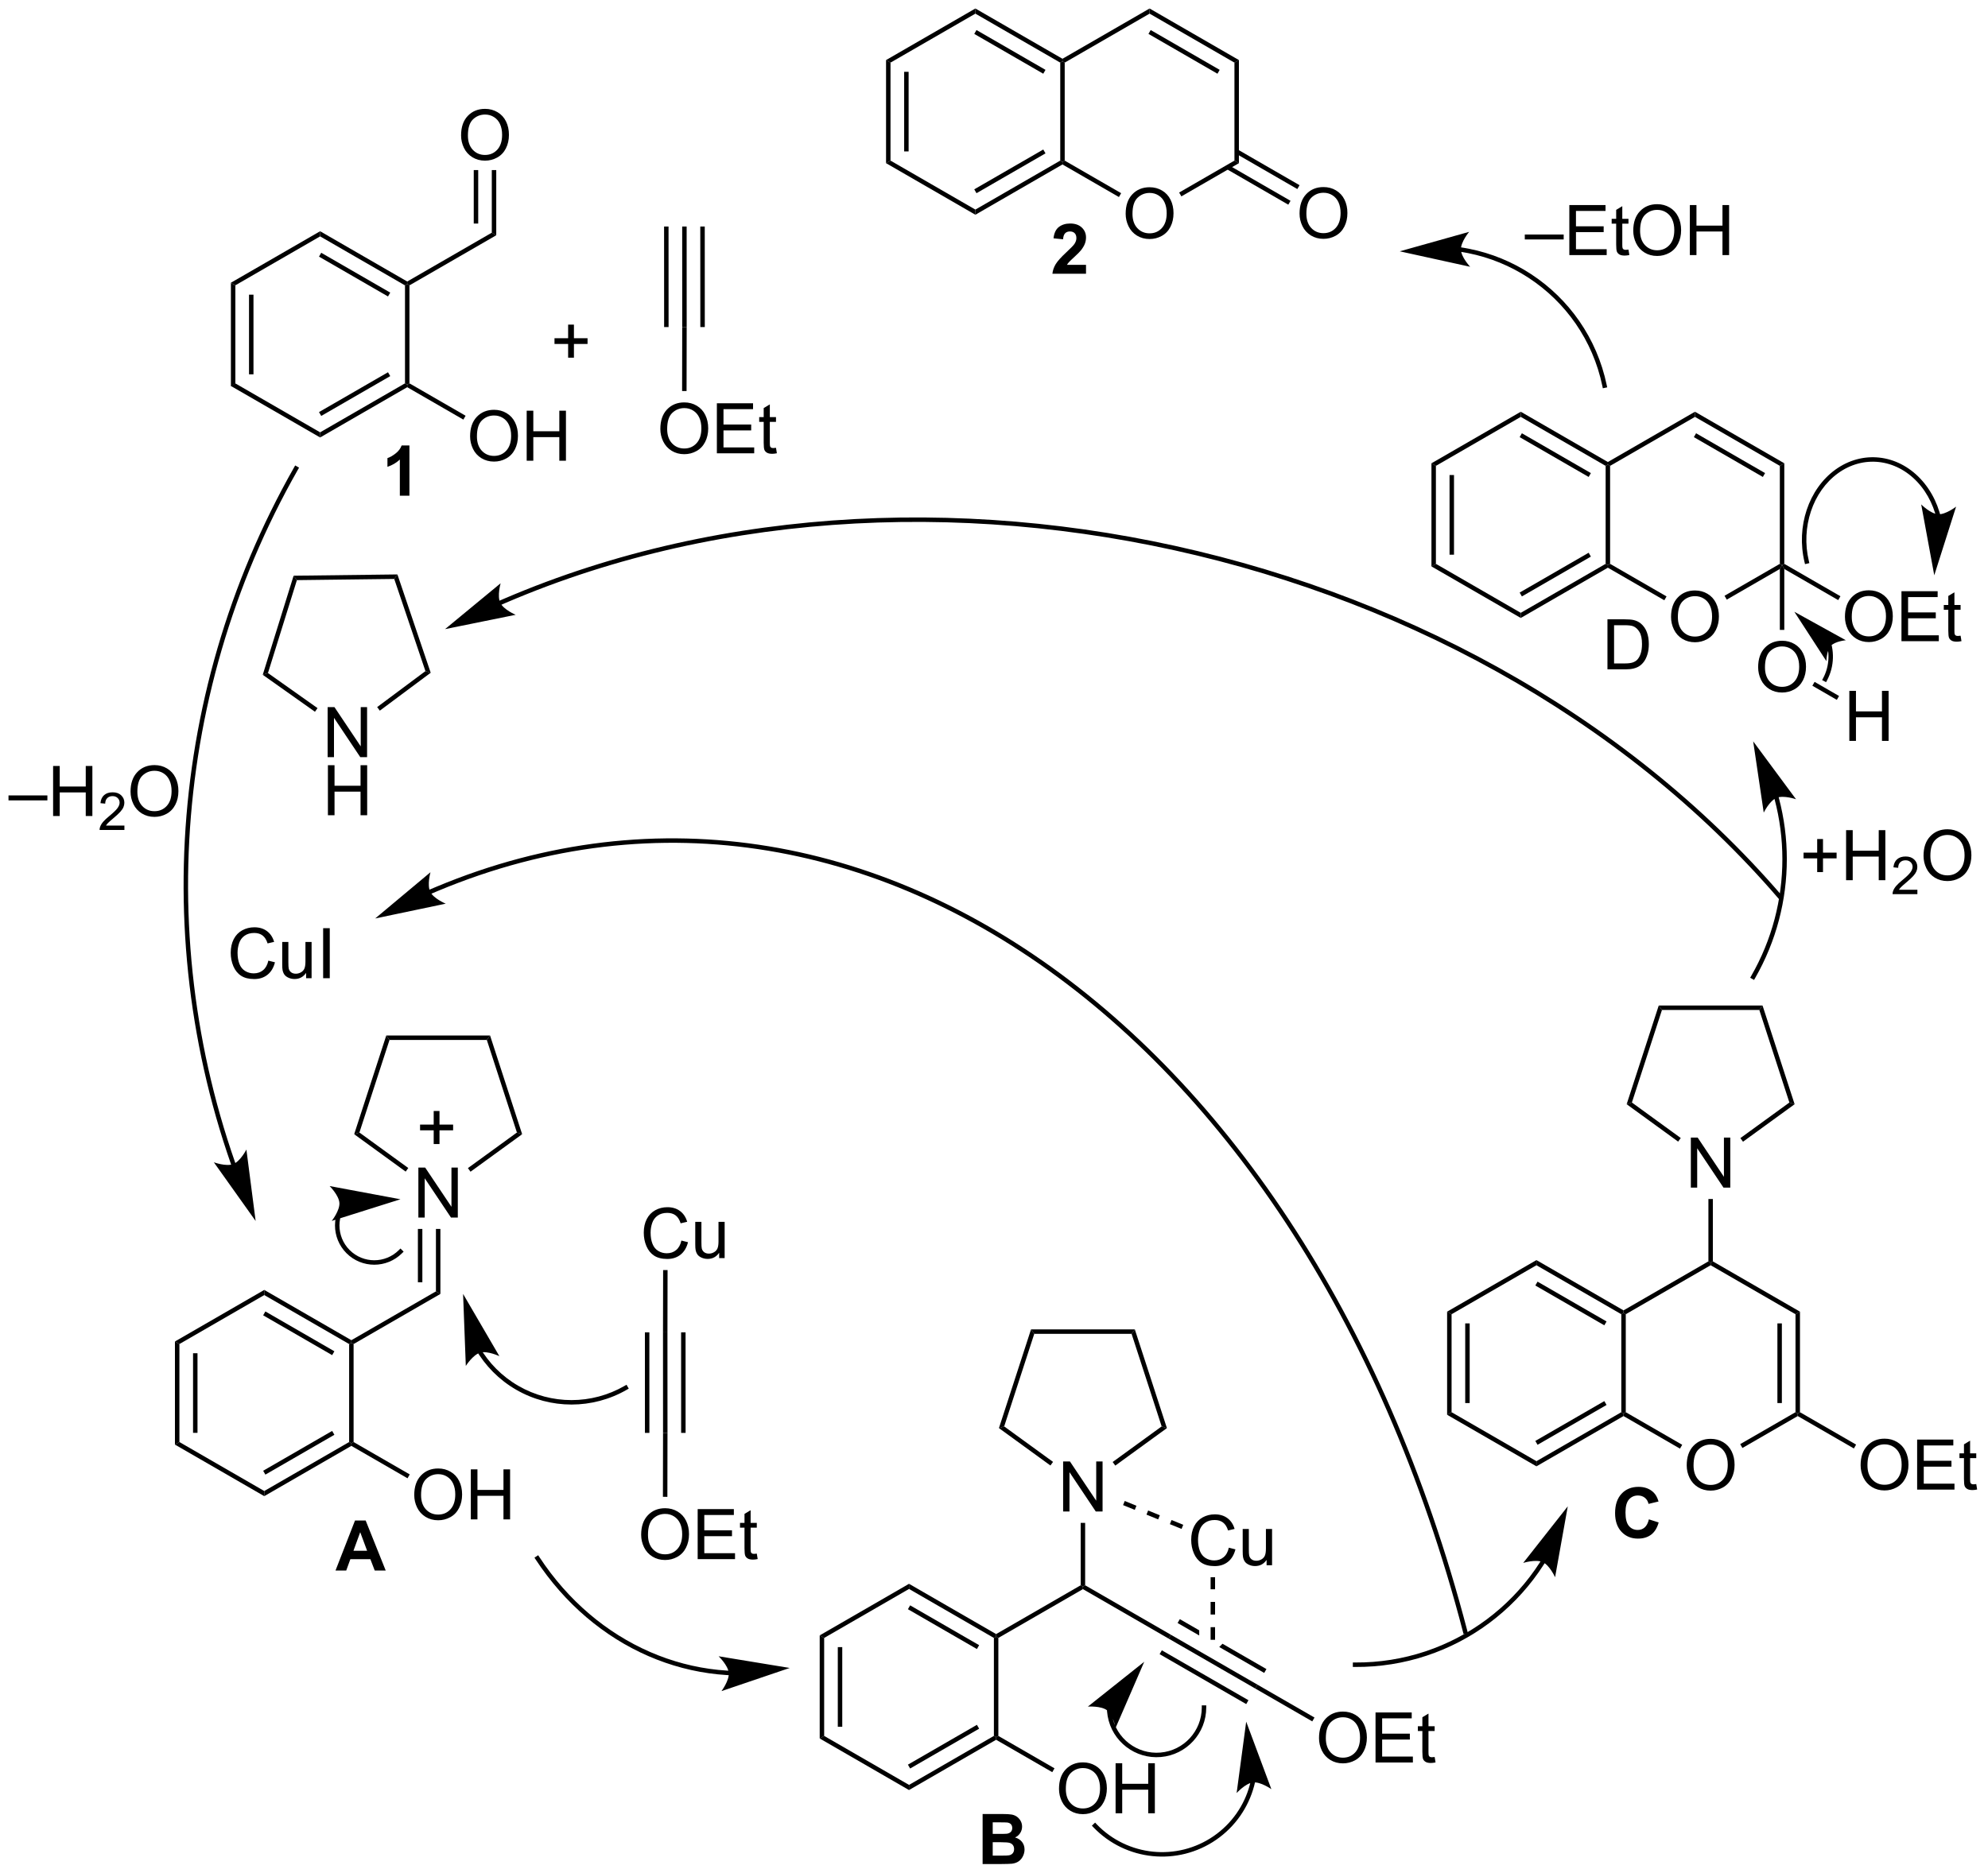 <?xml version="1.0" encoding="UTF-8"?>
<!DOCTYPE svg PUBLIC '-//W3C//DTD SVG 1.0//EN'
          'http://www.w3.org/TR/2001/REC-SVG-20010904/DTD/svg10.dtd'>
<svg stroke-dasharray="none" shape-rendering="auto" xmlns="http://www.w3.org/2000/svg" font-family="'Dialog'" text-rendering="auto" width="624" fill-opacity="1" color-interpolation="auto" color-rendering="auto" preserveAspectRatio="xMidYMid meet" font-size="12px" viewBox="0 0 624 588" fill="black" xmlns:xlink="http://www.w3.org/1999/xlink" stroke="black" image-rendering="auto" stroke-miterlimit="10" stroke-linecap="square" stroke-linejoin="miter" font-style="normal" stroke-width="1" height="588" stroke-dashoffset="0" font-weight="normal" stroke-opacity="1"
><!--Generated by the Batik Graphics2D SVG Generator--><defs id="genericDefs"
  /><g
  ><defs id="defs1"
    ><clipPath clipPathUnits="userSpaceOnUse" id="clipPath1"
      ><path d="M0.471 0.487 L234.188 0.487 L234.188 220.949 L0.471 220.949 L0.471 0.487 Z"
      /></clipPath
      ><clipPath clipPathUnits="userSpaceOnUse" id="clipPath2"
      ><path d="M-1.175 -0.972 L-1.175 213.36 L226.043 213.36 L226.043 -0.972 Z"
      /></clipPath
    ></defs
    ><g transform="scale(2.667,2.667) translate(-0.471,-0.487) matrix(1.029,0,0,1.029,1.68,1.487)"
    ><path d="M25.235 31.396 L25.745 31.691 L25.745 42.905 L25.235 43.2 ZM27.306 32.74 L27.306 41.856 L27.817 41.856 L27.817 32.74 Z" stroke="none" clip-path="url(#clipPath2)"
    /></g
    ><g transform="matrix(2.743,0,0,2.743,3.224,2.667)"
    ><path d="M25.235 43.2 L25.745 42.905 L35.457 48.512 L35.457 49.101 Z" stroke="none" clip-path="url(#clipPath2)"
    /></g
    ><g transform="matrix(2.743,0,0,2.743,3.224,2.667)"
    ><path d="M35.457 49.101 L35.457 48.512 L45.169 42.905 L45.424 43.053 L45.424 43.347 ZM35.584 46.636 L43.48 42.077 L43.224 41.636 L35.329 46.194 Z" stroke="none" clip-path="url(#clipPath2)"
    /></g
    ><g transform="matrix(2.743,0,0,2.743,3.224,2.667)"
    ><path d="M45.679 42.905 L45.424 43.053 L45.169 42.905 L45.169 31.691 L45.424 31.544 L45.679 31.691 Z" stroke="none" clip-path="url(#clipPath2)"
    /></g
    ><g transform="matrix(2.743,0,0,2.743,3.224,2.667)"
    ><path d="M45.424 31.249 L45.424 31.544 L45.169 31.691 L35.457 26.084 L35.457 25.495 ZM43.48 32.519 L35.584 27.961 L35.329 28.402 L43.224 32.961 Z" stroke="none" clip-path="url(#clipPath2)"
    /></g
    ><g transform="matrix(2.743,0,0,2.743,3.224,2.667)"
    ><path d="M35.457 25.495 L35.457 26.084 L25.745 31.691 L25.235 31.396 Z" stroke="none" clip-path="url(#clipPath2)"
    /></g
    ><g transform="matrix(2.743,0,0,2.743,3.224,2.667)"
    ><path d="M45.679 31.691 L45.424 31.544 L45.424 31.249 L55.101 25.662 L55.611 25.957 Z" stroke="none" clip-path="url(#clipPath2)"
    /></g
    ><g transform="matrix(2.743,0,0,2.743,3.224,2.667)"
    ><path d="M52.619 48.973 Q52.619 47.546 53.384 46.741 Q54.15 45.934 55.361 45.934 Q56.153 45.934 56.788 46.314 Q57.426 46.691 57.759 47.369 Q58.095 48.046 58.095 48.905 Q58.095 49.777 57.744 50.465 Q57.392 51.152 56.746 51.507 Q56.103 51.861 55.356 51.861 Q54.548 51.861 53.91 51.47 Q53.275 51.077 52.947 50.402 Q52.619 49.725 52.619 48.973 ZM53.4 48.983 Q53.4 50.02 53.955 50.616 Q54.512 51.21 55.353 51.21 Q56.207 51.21 56.759 50.608 Q57.314 50.007 57.314 48.902 Q57.314 48.202 57.077 47.681 Q56.84 47.16 56.384 46.874 Q55.931 46.585 55.364 46.585 Q54.559 46.585 53.978 47.139 Q53.4 47.691 53.4 48.983 ZM59.094 51.762 L59.094 46.035 L59.852 46.035 L59.852 48.387 L62.828 48.387 L62.828 46.035 L63.586 46.035 L63.586 51.762 L62.828 51.762 L62.828 49.061 L59.852 49.061 L59.852 51.762 L59.094 51.762 Z" stroke="none" clip-path="url(#clipPath2)"
    /></g
    ><g transform="matrix(2.743,0,0,2.743,3.224,2.667)"
    ><path d="M45.424 43.347 L45.424 43.053 L45.679 42.905 L52.103 46.614 L51.847 47.056 Z" stroke="none" clip-path="url(#clipPath2)"
    /></g
    ><g transform="matrix(2.743,0,0,2.743,3.224,2.667)"
    ><path d="M51.587 14.527 Q51.587 13.1 52.352 12.295 Q53.118 11.488 54.329 11.488 Q55.12 11.488 55.756 11.868 Q56.394 12.245 56.727 12.922 Q57.063 13.6 57.063 14.459 Q57.063 15.331 56.712 16.019 Q56.36 16.706 55.714 17.061 Q55.071 17.415 54.324 17.415 Q53.516 17.415 52.878 17.024 Q52.243 16.631 51.915 15.956 Q51.587 15.279 51.587 14.527 ZM52.368 14.537 Q52.368 15.573 52.923 16.17 Q53.48 16.764 54.321 16.764 Q55.175 16.764 55.727 16.162 Q56.282 15.56 56.282 14.456 Q56.282 13.756 56.045 13.235 Q55.808 12.714 55.352 12.428 Q54.899 12.139 54.331 12.139 Q53.527 12.139 52.946 12.693 Q52.368 13.245 52.368 14.537 Z" stroke="none" clip-path="url(#clipPath2)"
    /></g
    ><g transform="matrix(2.743,0,0,2.743,3.224,2.667)"
    ><path d="M55.611 25.957 L55.101 25.662 L55.101 18.494 L55.611 18.494 ZM53.547 24.618 L53.547 18.494 L53.036 18.494 L53.036 24.618 Z" stroke="none" clip-path="url(#clipPath2)"
    /></g
    ><g transform="matrix(2.743,0,0,2.743,3.224,2.667)"
    ><path d="M36.316 85.69 L36.316 79.963 L37.095 79.963 L40.103 84.458 L40.103 79.963 L40.83 79.963 L40.83 85.69 L40.051 85.69 L37.043 81.19 L37.043 85.69 L36.316 85.69 Z" stroke="none" clip-path="url(#clipPath2)"
    /></g
    ><g transform="matrix(2.743,0,0,2.743,3.224,2.667)"
    ><path d="M36.348 92.34 L36.348 86.613 L37.105 86.613 L37.105 88.965 L40.082 88.965 L40.082 86.613 L40.84 86.613 L40.84 92.34 L40.082 92.34 L40.082 89.639 L37.105 89.639 L37.105 92.34 L36.348 92.34 Z" stroke="none" clip-path="url(#clipPath2)"
    /></g
    ><g transform="matrix(2.743,0,0,2.743,3.224,2.667)"
    ><path d="M32.423 64.924 L32.8 65.429 L29.488 76.063 L28.891 76.266 Z" stroke="none" clip-path="url(#clipPath2)"
    /></g
    ><g transform="matrix(2.743,0,0,2.743,3.224,2.667)"
    ><path d="M28.891 76.266 L29.488 76.063 L35.16 80.079 L34.865 80.496 Z" stroke="none" clip-path="url(#clipPath2)"
    /></g
    ><g transform="matrix(2.743,0,0,2.743,3.224,2.667)"
    ><path d="M42.288 80.37 L41.983 79.961 L47.508 75.843 L48.11 76.031 Z" stroke="none" clip-path="url(#clipPath2)"
    /></g
    ><g transform="matrix(2.743,0,0,2.743,3.224,2.667)"
    ><path d="M48.11 76.031 L47.508 75.843 L43.937 65.293 L44.302 64.778 Z" stroke="none" clip-path="url(#clipPath2)"
    /></g
    ><g transform="matrix(2.743,0,0,2.743,3.224,2.667)"
    ><path d="M44.302 64.778 L43.937 65.293 L32.8 65.429 L32.423 64.924 Z" stroke="none" clip-path="url(#clipPath2)"
    /></g
    ><g transform="matrix(2.743,0,0,2.743,3.224,2.667)"
    ><path d="M18.843 152.574 L19.354 152.868 L19.354 164.083 L18.843 164.377 ZM20.915 153.917 L20.915 163.034 L21.425 163.034 L21.425 153.917 Z" stroke="none" clip-path="url(#clipPath2)"
    /></g
    ><g transform="matrix(2.743,0,0,2.743,3.224,2.667)"
    ><path d="M18.843 164.377 L19.354 164.083 L29.065 169.69 L29.065 170.279 Z" stroke="none" clip-path="url(#clipPath2)"
    /></g
    ><g transform="matrix(2.743,0,0,2.743,3.224,2.667)"
    ><path d="M29.065 170.279 L29.065 169.69 L38.777 164.083 L39.032 164.23 L39.032 164.524 ZM29.193 167.813 L37.088 163.255 L36.833 162.813 L28.938 167.371 Z" stroke="none" clip-path="url(#clipPath2)"
    /></g
    ><g transform="matrix(2.743,0,0,2.743,3.224,2.667)"
    ><path d="M39.287 164.083 L39.032 164.23 L38.777 164.083 L38.777 152.868 L39.032 152.721 L39.287 152.868 Z" stroke="none" clip-path="url(#clipPath2)"
    /></g
    ><g transform="matrix(2.743,0,0,2.743,3.224,2.667)"
    ><path d="M39.032 152.427 L39.032 152.721 L38.777 152.868 L29.065 147.261 L29.065 146.672 ZM37.088 153.696 L29.193 149.138 L28.938 149.58 L36.833 154.138 Z" stroke="none" clip-path="url(#clipPath2)"
    /></g
    ><g transform="matrix(2.743,0,0,2.743,3.224,2.667)"
    ><path d="M29.065 146.672 L29.065 147.261 L19.354 152.868 L18.843 152.574 Z" stroke="none" clip-path="url(#clipPath2)"
    /></g
    ><g transform="matrix(2.743,0,0,2.743,3.224,2.667)"
    ><path d="M39.287 152.868 L39.032 152.721 L39.032 152.427 L48.709 146.839 L49.219 147.134 Z" stroke="none" clip-path="url(#clipPath2)"
    /></g
    ><g transform="matrix(2.743,0,0,2.743,3.224,2.667)"
    ><path d="M46.699 138.393 L46.699 132.667 L47.477 132.667 L50.485 137.161 L50.485 132.667 L51.212 132.667 L51.212 138.393 L50.433 138.393 L47.425 133.893 L47.425 138.393 L46.699 138.393 Z" stroke="none" clip-path="url(#clipPath2)"
    /></g
    ><g transform="matrix(2.743,0,0,2.743,3.224,2.667)"
    ><path d="M49.219 147.134 L48.709 146.839 L48.709 139.697 L49.219 139.697 ZM47.155 145.795 L47.155 139.697 L46.645 139.697 L46.645 145.795 Z" stroke="none" clip-path="url(#clipPath2)"
    /></g
    ><g transform="matrix(2.743,0,0,2.743,3.224,2.667)"
    ><path d="M46.227 170.15 Q46.227 168.723 46.993 167.918 Q47.758 167.111 48.969 167.111 Q49.761 167.111 50.396 167.491 Q51.034 167.869 51.368 168.546 Q51.704 169.223 51.704 170.082 Q51.704 170.955 51.352 171.642 Q51.001 172.33 50.355 172.684 Q49.712 173.038 48.964 173.038 Q48.157 173.038 47.519 172.647 Q46.883 172.254 46.555 171.58 Q46.227 170.903 46.227 170.15 ZM47.008 170.161 Q47.008 171.197 47.563 171.793 Q48.12 172.387 48.962 172.387 Q49.816 172.387 50.368 171.786 Q50.922 171.184 50.922 170.08 Q50.922 169.379 50.685 168.858 Q50.449 168.338 49.993 168.051 Q49.54 167.762 48.972 167.762 Q48.167 167.762 47.587 168.317 Q47.008 168.869 47.008 170.161 ZM52.702 172.939 L52.702 167.213 L53.46 167.213 L53.46 169.564 L56.437 169.564 L56.437 167.213 L57.195 167.213 L57.195 172.939 L56.437 172.939 L56.437 170.239 L53.46 170.239 L53.46 172.939 L52.702 172.939 Z" stroke="none" clip-path="url(#clipPath2)"
    /></g
    ><g transform="matrix(2.743,0,0,2.743,3.224,2.667)"
    ><path d="M39.032 164.524 L39.032 164.23 L39.287 164.083 L45.711 167.791 L45.456 168.233 Z" stroke="none" clip-path="url(#clipPath2)"
    /></g
    ><g transform="matrix(2.743,0,0,2.743,3.224,2.667)"
    ><path d="M52.668 133.142 L52.368 132.73 L57.975 128.656 L58.575 128.851 Z" stroke="none" clip-path="url(#clipPath2)"
    /></g
    ><g transform="matrix(2.743,0,0,2.743,3.224,2.667)"
    ><path d="M58.575 128.851 L57.975 128.656 L54.533 118.063 L54.904 117.553 Z" stroke="none" clip-path="url(#clipPath2)"
    /></g
    ><g transform="matrix(2.743,0,0,2.743,3.224,2.667)"
    ><path d="M54.904 117.553 L54.533 118.063 L43.395 118.063 L43.024 117.553 Z" stroke="none" clip-path="url(#clipPath2)"
    /></g
    ><g transform="matrix(2.743,0,0,2.743,3.224,2.667)"
    ><path d="M43.024 117.553 L43.395 118.063 L39.953 128.656 L39.353 128.851 Z" stroke="none" clip-path="url(#clipPath2)"
    /></g
    ><g transform="matrix(2.743,0,0,2.743,3.224,2.667)"
    ><path d="M39.353 128.851 L39.953 128.656 L45.544 132.718 L45.245 133.131 Z" stroke="none" clip-path="url(#clipPath2)"
    /></g
    ><g transform="matrix(2.743,0,0,2.743,3.224,2.667)"
    ><path d="M48.453 129.976 L48.453 128.405 L46.893 128.405 L46.893 127.749 L48.453 127.749 L48.453 126.192 L49.117 126.192 L49.117 127.749 L50.675 127.749 L50.675 128.405 L49.117 128.405 L49.117 129.976 L48.453 129.976 Z" stroke="none" clip-path="url(#clipPath2)"
    /></g
    ><g transform="matrix(2.743,0,0,2.743,3.224,2.667)"
    ><path d="M75.207 163.038 L74.697 163.037 L74.692 151.529 L75.202 151.529 ZM73.135 163.036 L73.131 151.53 L72.621 151.53 L72.625 163.036 ZM77.278 163.037 L77.274 151.53 L76.764 151.531 L76.768 163.037 Z" stroke="none" clip-path="url(#clipPath2)"
    /></g
    ><g transform="matrix(2.743,0,0,2.743,3.224,2.667)"
    ><path d="M76.797 141.022 L77.555 141.212 Q77.318 142.147 76.698 142.639 Q76.078 143.129 75.185 143.129 Q74.258 143.129 73.677 142.751 Q73.099 142.373 72.794 141.66 Q72.492 140.944 72.492 140.123 Q72.492 139.228 72.834 138.564 Q73.177 137.897 73.808 137.55 Q74.438 137.204 75.196 137.204 Q76.055 137.204 76.641 137.642 Q77.227 138.079 77.459 138.873 L76.711 139.048 Q76.513 138.423 76.133 138.139 Q75.755 137.853 75.18 137.853 Q74.521 137.853 74.076 138.17 Q73.633 138.485 73.453 139.019 Q73.274 139.553 73.274 140.118 Q73.274 140.85 73.487 141.394 Q73.701 141.939 74.149 142.209 Q74.599 142.478 75.123 142.478 Q75.758 142.478 76.198 142.11 Q76.641 141.743 76.797 141.022 ZM81.119 143.03 L81.119 142.42 Q80.634 143.123 79.801 143.123 Q79.434 143.123 79.116 142.983 Q78.798 142.842 78.642 142.629 Q78.489 142.415 78.426 142.108 Q78.384 141.899 78.384 141.452 L78.384 138.881 L79.088 138.881 L79.088 141.181 Q79.088 141.733 79.129 141.923 Q79.197 142.202 79.41 142.36 Q79.627 142.517 79.942 142.517 Q80.259 142.517 80.535 142.355 Q80.814 142.194 80.929 141.915 Q81.043 141.634 81.043 141.103 L81.043 138.881 L81.746 138.881 L81.746 143.03 L81.119 143.03 Z" stroke="none" clip-path="url(#clipPath2)"
    /></g
    ><g transform="matrix(2.743,0,0,2.743,3.224,2.667)"
    ><path d="M75.202 151.529 L74.692 151.529 L74.706 144.399 L75.216 144.4 Z" stroke="none" clip-path="url(#clipPath2)"
    /></g
    ><g transform="matrix(2.743,0,0,2.743,3.224,2.667)"
    ><path d="M72.193 174.698 Q72.193 173.271 72.958 172.466 Q73.724 171.659 74.935 171.659 Q75.727 171.659 76.362 172.039 Q77 172.417 77.333 173.094 Q77.669 173.771 77.669 174.63 Q77.669 175.503 77.318 176.19 Q76.966 176.878 76.32 177.232 Q75.677 177.586 74.93 177.586 Q74.122 177.586 73.484 177.195 Q72.849 176.802 72.521 176.128 Q72.193 175.451 72.193 174.698 ZM72.974 174.708 Q72.974 175.745 73.529 176.341 Q74.086 176.935 74.927 176.935 Q75.781 176.935 76.333 176.333 Q76.888 175.732 76.888 174.628 Q76.888 173.927 76.651 173.406 Q76.414 172.885 75.958 172.599 Q75.505 172.31 74.938 172.31 Q74.133 172.31 73.552 172.865 Q72.974 173.417 72.974 174.708 ZM78.66 177.487 L78.66 171.76 L82.801 171.76 L82.801 172.435 L79.418 172.435 L79.418 174.19 L82.587 174.19 L82.587 174.862 L79.418 174.862 L79.418 176.81 L82.934 176.81 L82.934 177.487 L78.66 177.487 ZM85.426 176.857 L85.527 177.479 Q85.231 177.542 84.996 177.542 Q84.613 177.542 84.402 177.422 Q84.191 177.299 84.106 177.102 Q84.019 176.904 84.019 176.271 L84.019 173.885 L83.504 173.885 L83.504 173.339 L84.019 173.339 L84.019 172.31 L84.72 171.888 L84.72 173.339 L85.426 173.339 L85.426 173.885 L84.72 173.885 L84.72 176.31 Q84.72 176.612 84.757 176.698 Q84.793 176.784 84.876 176.836 Q84.962 176.885 85.118 176.885 Q85.236 176.885 85.426 176.857 Z" stroke="none" clip-path="url(#clipPath2)"
    /></g
    ><g transform="matrix(2.743,0,0,2.743,3.224,2.667)"
    ><path d="M74.697 163.037 L75.207 163.038 L75.193 170.357 L74.683 170.356 Z" stroke="none" clip-path="url(#clipPath2)"
    /></g
    ><g transform="matrix(2.743,0,0,2.743,3.224,2.667)"
    ><path d="M38.115 136.523 L38.115 136.523 L38.114 136.524 L38.097 136.546 C38.073 136.577 38.051 136.607 38.028 136.637 C37.984 136.698 37.941 136.76 37.9 136.822 C37.735 137.071 37.598 137.333 37.488 137.604 C37.269 138.144 37.159 138.719 37.159 139.294 C37.159 140.447 37.6 141.596 38.475 142.472 C40.23 144.227 43.075 144.227 44.83 142.472 L45.011 142.291 L44.65 141.931 L44.469 142.111 C42.914 143.667 40.392 143.667 38.836 142.111 C38.056 141.331 37.669 140.311 37.669 139.294 C37.669 138.785 37.767 138.275 37.961 137.795 C38.058 137.556 38.18 137.324 38.325 137.103 C38.362 137.048 38.4 136.993 38.439 136.939 C38.459 136.913 38.479 136.886 38.5 136.859 L38.516 136.839 L38.516 136.839 L38.517 136.838 L38.674 136.637 L38.273 136.322 L38.115 136.523 ZM44.65 136.297 L36.544 134.784 C36.544 134.784 37.61 135.846 37.663 136.72 C37.715 137.593 36.785 138.776 36.785 138.776 Z" stroke="none" clip-path="url(#clipPath2)"
    /></g
    ><g transform="matrix(2.743,0,0,2.743,3.224,2.667)"
    ><path d="M53.533 153.919 L53.534 153.92 L53.536 153.923 L53.55 153.944 C53.559 153.959 53.568 153.973 53.577 153.988 C53.614 154.045 53.652 154.102 53.69 154.159 C53.842 154.387 54.001 154.609 54.167 154.827 C54.5 155.261 54.861 155.675 55.249 156.066 C56.027 156.846 56.912 157.532 57.891 158.097 C61.808 160.358 66.635 160.358 70.552 158.097 L70.773 157.97 L70.518 157.528 L70.297 157.655 C66.537 159.826 61.906 159.826 58.146 157.655 C57.206 157.112 56.357 156.455 55.611 155.706 C55.238 155.331 54.891 154.934 54.572 154.516 C54.413 154.308 54.26 154.094 54.114 153.876 C54.078 153.821 54.042 153.767 54.006 153.711 C53.998 153.698 53.989 153.684 53.98 153.67 L53.966 153.649 L53.965 153.646 L53.964 153.645 L53.827 153.43 L53.397 153.704 L53.533 153.919 ZM51.816 147.132 L52.128 155.373 C52.128 155.373 52.93 154.099 53.77 153.854 C54.61 153.61 55.969 154.256 55.969 154.256 Z" stroke="none" clip-path="url(#clipPath2)"
    /></g
    ><g transform="matrix(2.743,0,0,2.743,3.224,2.667)"
    ><path d="M92.624 186.213 L93.134 186.507 L93.134 197.721 L92.624 198.016 ZM94.695 187.556 L94.695 196.673 L95.205 196.673 L95.205 187.556 Z" stroke="none" clip-path="url(#clipPath2)"
    /></g
    ><g transform="matrix(2.743,0,0,2.743,3.224,2.667)"
    ><path d="M92.624 198.016 L93.134 197.721 L102.845 203.328 L102.845 203.918 Z" stroke="none" clip-path="url(#clipPath2)"
    /></g
    ><g transform="matrix(2.743,0,0,2.743,3.224,2.667)"
    ><path d="M102.845 203.918 L102.845 203.328 L112.557 197.721 L112.812 197.869 L112.812 198.163 ZM102.973 201.452 L110.868 196.894 L110.613 196.452 L102.718 201.01 Z" stroke="none" clip-path="url(#clipPath2)"
    /></g
    ><g transform="matrix(2.743,0,0,2.743,3.224,2.667)"
    ><path d="M113.067 197.721 L112.812 197.869 L112.557 197.721 L112.557 186.507 L112.812 186.36 L113.067 186.507 Z" stroke="none" clip-path="url(#clipPath2)"
    /></g
    ><g transform="matrix(2.743,0,0,2.743,3.224,2.667)"
    ><path d="M112.812 186.065 L112.812 186.36 L112.557 186.507 L102.845 180.9 L102.845 180.311 ZM110.868 187.335 L102.973 182.777 L102.718 183.219 L110.613 187.777 Z" stroke="none" clip-path="url(#clipPath2)"
    /></g
    ><g transform="matrix(2.743,0,0,2.743,3.224,2.667)"
    ><path d="M102.845 180.311 L102.845 180.9 L93.134 186.507 L92.624 186.213 Z" stroke="none" clip-path="url(#clipPath2)"
    /></g
    ><g transform="matrix(2.743,0,0,2.743,3.224,2.667)"
    ><path d="M113.067 186.507 L112.812 186.36 L112.812 186.065 L122.489 180.478 L122.744 180.626 L122.744 180.92 Z" stroke="none" clip-path="url(#clipPath2)"
    /></g
    ><g transform="matrix(2.743,0,0,2.743,3.224,2.667)"
    ><path d="M122.744 180.92 L122.744 180.626 L122.999 180.478 L132.808 186.141 L132.545 186.579 Z" stroke="none" clip-path="url(#clipPath2)"
    /></g
    ><g transform="matrix(2.743,0,0,2.743,3.224,2.667)"
    ><path d="M133.833 184.356 L133.578 184.798 L136.052 186.224 L136.052 185.635 L133.833 184.356 ZM138.718 187.172 L138.344 187.546 L143.488 190.512 L143.743 190.07 L138.718 187.172 ZM132.808 186.141 L132.545 186.579 L142.459 192.295 L142.714 191.853 L132.808 186.141 ZM131.775 187.923 L131.521 188.365 L141.431 194.079 L141.686 193.637 L131.775 187.923 Z" stroke="none" clip-path="url(#clipPath2)"
    /></g
    ><g transform="matrix(2.743,0,0,2.743,3.224,2.667)"
    ><path d="M149.76 197.975 Q149.76 196.548 150.526 195.743 Q151.291 194.936 152.502 194.936 Q153.294 194.936 153.929 195.316 Q154.567 195.694 154.901 196.371 Q155.237 197.048 155.237 197.907 Q155.237 198.779 154.885 199.467 Q154.534 200.154 153.888 200.509 Q153.244 200.863 152.497 200.863 Q151.69 200.863 151.052 200.472 Q150.416 200.079 150.088 199.404 Q149.76 198.727 149.76 197.975 ZM150.541 197.985 Q150.541 199.022 151.096 199.618 Q151.653 200.212 152.494 200.212 Q153.349 200.212 153.901 199.61 Q154.455 199.009 154.455 197.904 Q154.455 197.204 154.219 196.683 Q153.982 196.162 153.526 195.876 Q153.073 195.587 152.505 195.587 Q151.7 195.587 151.119 196.141 Q150.541 196.694 150.541 197.985 ZM156.228 200.764 L156.228 195.037 L160.368 195.037 L160.368 195.712 L156.985 195.712 L156.985 197.467 L160.155 197.467 L160.155 198.139 L156.985 198.139 L156.985 200.087 L160.501 200.087 L160.501 200.764 L156.228 200.764 ZM162.993 200.134 L163.095 200.756 Q162.798 200.819 162.564 200.819 Q162.181 200.819 161.97 200.699 Q161.759 200.576 161.673 200.378 Q161.587 200.18 161.587 199.548 L161.587 197.162 L161.071 197.162 L161.071 196.615 L161.587 196.615 L161.587 195.587 L162.287 195.165 L162.287 196.615 L162.993 196.615 L162.993 197.162 L162.287 197.162 L162.287 199.587 Q162.287 199.889 162.324 199.975 Q162.36 200.061 162.444 200.113 Q162.53 200.162 162.686 200.162 Q162.803 200.162 162.993 200.134 Z" stroke="none" clip-path="url(#clipPath2)"
    /></g
    ><g transform="matrix(2.743,0,0,2.743,3.224,2.667)"
    ><path d="M142.459 192.295 L142.714 191.853 L149.243 195.618 L148.988 196.06 Z" stroke="none" clip-path="url(#clipPath2)"
    /></g
    ><g transform="matrix(2.743,0,0,2.743,3.224,2.667)"
    ><path d="M120.479 172.032 L120.479 166.305 L121.257 166.305 L124.265 170.8 L124.265 166.305 L124.992 166.305 L124.992 172.032 L124.213 172.032 L121.205 167.532 L121.205 172.032 L120.479 172.032 Z" stroke="none" clip-path="url(#clipPath2)"
    /></g
    ><g transform="matrix(2.743,0,0,2.743,3.224,2.667)"
    ><path d="M122.999 180.478 L122.744 180.626 L122.489 180.478 L122.489 173.336 L122.999 173.336 Z" stroke="none" clip-path="url(#clipPath2)"
    /></g
    ><g transform="matrix(2.743,0,0,2.743,3.224,2.667)"
    ><path d="M126.448 166.781 L126.148 166.369 L131.755 162.295 L132.355 162.49 Z" stroke="none" clip-path="url(#clipPath2)"
    /></g
    ><g transform="matrix(2.743,0,0,2.743,3.224,2.667)"
    ><path d="M132.355 162.49 L131.755 162.295 L128.313 151.702 L128.684 151.192 Z" stroke="none" clip-path="url(#clipPath2)"
    /></g
    ><g transform="matrix(2.743,0,0,2.743,3.224,2.667)"
    ><path d="M128.684 151.192 L128.313 151.702 L117.175 151.702 L116.805 151.192 Z" stroke="none" clip-path="url(#clipPath2)"
    /></g
    ><g transform="matrix(2.743,0,0,2.743,3.224,2.667)"
    ><path d="M116.805 151.192 L117.175 151.702 L113.734 162.295 L113.134 162.49 Z" stroke="none" clip-path="url(#clipPath2)"
    /></g
    ><g transform="matrix(2.743,0,0,2.743,3.224,2.667)"
    ><path d="M113.134 162.49 L113.734 162.295 L119.325 166.357 L119.025 166.77 Z" stroke="none" clip-path="url(#clipPath2)"
    /></g
    ><g transform="matrix(2.743,0,0,2.743,3.224,2.667)"
    ><path d="M139.439 176.178 L140.197 176.368 Q139.96 177.303 139.34 177.795 Q138.721 178.285 137.827 178.285 Q136.9 178.285 136.32 177.907 Q135.741 177.53 135.437 176.816 Q135.135 176.1 135.135 175.28 Q135.135 174.384 135.476 173.72 Q135.82 173.053 136.45 172.707 Q137.08 172.361 137.838 172.361 Q138.697 172.361 139.283 172.798 Q139.869 173.236 140.101 174.03 L139.353 174.204 Q139.155 173.579 138.775 173.295 Q138.398 173.009 137.822 173.009 Q137.163 173.009 136.718 173.327 Q136.275 173.642 136.096 174.176 Q135.916 174.709 135.916 175.275 Q135.916 176.006 136.129 176.551 Q136.343 177.095 136.791 177.366 Q137.241 177.634 137.765 177.634 Q138.4 177.634 138.84 177.267 Q139.283 176.9 139.439 176.178 ZM143.761 178.186 L143.761 177.577 Q143.277 178.28 142.443 178.28 Q142.076 178.28 141.758 178.139 Q141.441 177.999 141.284 177.785 Q141.131 177.571 141.068 177.264 Q141.027 177.056 141.027 176.608 L141.027 174.038 L141.73 174.038 L141.73 176.337 Q141.73 176.889 141.771 177.079 Q141.839 177.358 142.053 177.517 Q142.269 177.673 142.584 177.673 Q142.902 177.673 143.178 177.512 Q143.456 177.35 143.571 177.071 Q143.685 176.79 143.685 176.259 L143.685 174.038 L144.388 174.038 L144.388 178.186 L143.761 178.186 Z" stroke="none" clip-path="url(#clipPath2)"
    /></g
    ><g transform="matrix(2.743,0,0,2.743,3.224,2.667)"
    ><path d="M137.866 186.72 L137.866 185.274 L137.356 185.274 L137.356 186.72 ZM137.866 183.828 L137.866 182.383 L137.356 182.383 L137.356 183.828 ZM137.866 180.937 L137.866 179.557 L137.356 179.557 L137.356 180.937 Z" stroke="none" clip-path="url(#clipPath2)"
    /></g
    ><g transform="matrix(2.743,0,0,2.743,3.224,2.667)"
    ><path d="M134.225 173.556 L132.886 173.011 L132.693 173.484 L134.032 174.029 ZM131.547 172.466 L130.208 171.921 L130.016 172.393 L131.354 172.939 ZM128.869 171.376 L127.53 170.83 L127.338 171.303 L128.677 171.848 Z" stroke="none" clip-path="url(#clipPath2)"
    /></g
    ><g transform="matrix(2.743,0,0,2.743,3.224,2.667)"
    ><path d="M120.007 203.789 Q120.007 202.362 120.773 201.557 Q121.539 200.75 122.75 200.75 Q123.541 200.75 124.177 201.13 Q124.815 201.508 125.148 202.185 Q125.484 202.862 125.484 203.721 Q125.484 204.594 125.132 205.281 Q124.781 205.969 124.135 206.323 Q123.492 206.677 122.744 206.677 Q121.937 206.677 121.299 206.286 Q120.664 205.893 120.335 205.219 Q120.007 204.542 120.007 203.789 ZM120.789 203.799 Q120.789 204.836 121.343 205.432 Q121.901 206.026 122.742 206.026 Q123.596 206.026 124.148 205.424 Q124.703 204.823 124.703 203.719 Q124.703 203.018 124.466 202.497 Q124.229 201.976 123.773 201.69 Q123.32 201.401 122.752 201.401 Q121.948 201.401 121.367 201.956 Q120.789 202.508 120.789 203.799 ZM126.483 206.578 L126.483 200.851 L127.24 200.851 L127.24 203.203 L130.217 203.203 L130.217 200.851 L130.975 200.851 L130.975 206.578 L130.217 206.578 L130.217 203.877 L127.24 203.877 L127.24 206.578 L126.483 206.578 Z" stroke="none" clip-path="url(#clipPath2)"
    /></g
    ><g transform="matrix(2.743,0,0,2.743,3.224,2.667)"
    ><path d="M112.812 198.163 L112.812 197.869 L113.067 197.721 L119.491 201.43 L119.236 201.872 Z" stroke="none" clip-path="url(#clipPath2)"
    /></g
    ><g transform="matrix(2.743,0,0,2.743,3.224,2.667)"
    ><path d="M63.836 39.968 L63.836 38.397 L62.276 38.397 L62.276 37.741 L63.836 37.741 L63.836 36.184 L64.5 36.184 L64.5 37.741 L66.058 37.741 L66.058 38.397 L64.5 38.397 L64.5 39.968 L63.836 39.968 Z" stroke="none" clip-path="url(#clipPath2)"
    /></g
    ><g transform="matrix(2.743,0,0,2.743,3.224,2.667)"
    ><path d="M77.403 36.466 L76.892 36.465 L76.888 24.957 L77.398 24.957 ZM75.331 36.464 L75.326 24.958 L74.816 24.958 L74.821 36.464 ZM79.474 36.465 L79.47 24.956 L78.959 24.956 L78.964 36.465 Z" stroke="none" clip-path="url(#clipPath2)"
    /></g
    ><g transform="matrix(2.743,0,0,2.743,3.224,2.667)"
    ><path d="M74.388 48.126 Q74.388 46.699 75.154 45.894 Q75.92 45.087 77.131 45.087 Q77.922 45.087 78.558 45.467 Q79.196 45.845 79.529 46.522 Q79.865 47.199 79.865 48.058 Q79.865 48.931 79.513 49.618 Q79.162 50.306 78.516 50.66 Q77.873 51.014 77.126 51.014 Q76.318 51.014 75.68 50.623 Q75.045 50.23 74.717 49.556 Q74.388 48.879 74.388 48.126 ZM75.17 48.136 Q75.17 49.173 75.725 49.769 Q76.282 50.363 77.123 50.363 Q77.977 50.363 78.529 49.761 Q79.084 49.16 79.084 48.056 Q79.084 47.355 78.847 46.834 Q78.61 46.313 78.154 46.027 Q77.701 45.738 77.133 45.738 Q76.329 45.738 75.748 46.293 Q75.17 46.845 75.17 48.136 ZM80.856 50.915 L80.856 45.188 L84.997 45.188 L84.997 45.863 L81.614 45.863 L81.614 47.618 L84.783 47.618 L84.783 48.29 L81.614 48.29 L81.614 50.238 L85.129 50.238 L85.129 50.915 L80.856 50.915 ZM87.622 50.285 L87.723 50.907 Q87.426 50.97 87.192 50.97 Q86.809 50.97 86.598 50.85 Q86.387 50.727 86.301 50.53 Q86.215 50.332 86.215 49.699 L86.215 47.313 L85.7 47.313 L85.7 46.767 L86.215 46.767 L86.215 45.738 L86.916 45.316 L86.916 46.767 L87.622 46.767 L87.622 47.313 L86.916 47.313 L86.916 49.738 Q86.916 50.04 86.952 50.126 Q86.989 50.212 87.072 50.264 Q87.158 50.313 87.314 50.313 Q87.431 50.313 87.622 50.285 Z" stroke="none" clip-path="url(#clipPath2)"
    /></g
    ><g transform="matrix(2.743,0,0,2.743,3.224,2.667)"
    ><path d="M76.892 36.465 L77.403 36.466 L77.389 43.785 L76.878 43.784 Z" stroke="none" clip-path="url(#clipPath2)"
    /></g
    ><g transform="matrix(2.743,0,0,2.743,3.224,2.667)"
    ><path d="M141.948 202.886 L141.948 202.888 L141.944 202.902 C141.912 203.048 141.876 203.194 141.837 203.338 C141.215 205.648 139.798 207.746 137.7 209.191 C135.602 210.637 133.136 211.213 130.756 210.97 C128.376 210.728 126.078 209.666 124.314 207.828 L124.138 207.643 L123.769 207.996 L123.945 208.181 C125.793 210.107 128.204 211.223 130.704 211.478 C133.205 211.733 135.791 211.125 137.989 209.612 C140.187 208.098 141.676 205.898 142.33 203.471 C142.371 203.319 142.408 203.167 142.442 203.013 L142.446 202.999 L142.446 202.998 L142.502 202.749 L142.004 202.637 L141.948 202.886 ZM141.428 196.09 L140.333 204.263 C140.333 204.263 141.339 203.144 142.209 203.046 C143.078 202.948 144.308 203.817 144.308 203.817 Z" stroke="none" clip-path="url(#clipPath2)"
    /></g
    ><g transform="matrix(2.743,0,0,2.743,3.224,2.667)"
    ><path d="M125.488 194.478 L125.488 194.48 L125.488 194.485 C125.488 194.496 125.488 194.507 125.489 194.518 C125.489 194.563 125.49 194.607 125.491 194.652 C125.494 194.742 125.499 194.832 125.506 194.922 C125.521 195.102 125.544 195.283 125.576 195.464 C126.088 198.364 128.732 200.393 131.666 200.137 C133.131 200.009 134.428 199.332 135.36 198.317 C136.292 197.301 136.854 195.951 136.855 194.48 L136.855 194.225 L136.345 194.224 L136.345 194.479 C136.344 195.822 135.829 197.05 134.984 197.972 C134.139 198.893 132.959 199.512 131.621 199.628 C128.951 199.861 126.544 198.015 126.078 195.375 C126.049 195.21 126.028 195.045 126.015 194.881 C126.008 194.799 126.004 194.717 126.001 194.636 C126 194.595 125.999 194.554 125.999 194.514 C125.999 194.503 125.999 194.493 125.999 194.483 L125.999 194.479 L125.999 194.478 L125.999 194.223 L125.488 194.223 L125.488 194.478 ZM129.762 189.233 L123.309 194.367 C123.309 194.367 124.81 194.257 125.504 194.79 C126.199 195.322 126.484 196.8 126.484 196.8 Z" stroke="none" clip-path="url(#clipPath2)"
    /></g
    ><g transform="matrix(2.743,0,0,2.743,3.224,2.667)"
    ><path d="M164.419 149.161 L164.929 149.455 L164.929 160.669 L164.419 160.964 ZM166.49 150.504 L166.49 159.62 L167.001 159.62 L167.001 150.504 Z" stroke="none" clip-path="url(#clipPath2)"
    /></g
    ><g transform="matrix(2.743,0,0,2.743,3.224,2.667)"
    ><path d="M164.419 160.964 L164.929 160.669 L174.641 166.276 L174.641 166.865 Z" stroke="none" clip-path="url(#clipPath2)"
    /></g
    ><g transform="matrix(2.743,0,0,2.743,3.224,2.667)"
    ><path d="M174.641 166.865 L174.641 166.276 L184.352 160.669 L184.607 160.816 L184.607 161.111 ZM174.768 164.4 L182.663 159.841 L182.408 159.399 L174.513 163.958 Z" stroke="none" clip-path="url(#clipPath2)"
    /></g
    ><g transform="matrix(2.743,0,0,2.743,3.224,2.667)"
    ><path d="M184.863 160.669 L184.607 160.816 L184.352 160.669 L184.352 149.455 L184.607 149.308 L184.863 149.455 Z" stroke="none" clip-path="url(#clipPath2)"
    /></g
    ><g transform="matrix(2.743,0,0,2.743,3.224,2.667)"
    ><path d="M184.607 149.013 L184.607 149.308 L184.352 149.455 L174.641 143.848 L174.641 143.259 ZM182.663 150.283 L174.768 145.725 L174.513 146.167 L182.408 150.725 Z" stroke="none" clip-path="url(#clipPath2)"
    /></g
    ><g transform="matrix(2.743,0,0,2.743,3.224,2.667)"
    ><path d="M174.641 143.259 L174.641 143.848 L164.929 149.455 L164.419 149.161 Z" stroke="none" clip-path="url(#clipPath2)"
    /></g
    ><g transform="matrix(2.743,0,0,2.743,3.224,2.667)"
    ><path d="M191.837 166.757 Q191.837 165.33 192.603 164.525 Q193.369 163.718 194.579 163.718 Q195.371 163.718 196.007 164.098 Q196.645 164.476 196.978 165.153 Q197.314 165.83 197.314 166.689 Q197.314 167.561 196.962 168.249 Q196.611 168.936 195.965 169.291 Q195.322 169.645 194.574 169.645 Q193.767 169.645 193.129 169.254 Q192.494 168.861 192.165 168.186 Q191.837 167.509 191.837 166.757 ZM192.619 166.767 Q192.619 167.804 193.173 168.4 Q193.731 168.994 194.572 168.994 Q195.426 168.994 195.978 168.392 Q196.533 167.791 196.533 166.686 Q196.533 165.986 196.296 165.465 Q196.059 164.944 195.603 164.658 Q195.15 164.369 194.582 164.369 Q193.777 164.369 193.197 164.923 Q192.619 165.476 192.619 166.767 Z" stroke="none" clip-path="url(#clipPath2)"
    /></g
    ><g transform="matrix(2.743,0,0,2.743,3.224,2.667)"
    ><path d="M184.607 161.111 L184.607 160.816 L184.863 160.669 L191.321 164.398 L191.066 164.84 Z" stroke="none" clip-path="url(#clipPath2)"
    /></g
    ><g transform="matrix(2.743,0,0,2.743,3.224,2.667)"
    ><path d="M198.212 164.765 L197.957 164.323 L204.286 160.669 L204.541 160.816 L204.541 161.111 Z" stroke="none" clip-path="url(#clipPath2)"
    /></g
    ><g transform="matrix(2.743,0,0,2.743,3.224,2.667)"
    ><path d="M204.796 160.669 L204.541 160.816 L204.286 160.669 L204.286 149.455 L204.796 149.161 ZM202.725 159.62 L202.725 150.504 L202.214 150.504 L202.214 159.62 Z" stroke="none" clip-path="url(#clipPath2)"
    /></g
    ><g transform="matrix(2.743,0,0,2.743,3.224,2.667)"
    ><path d="M204.796 149.161 L204.286 149.455 L194.574 143.848 L194.574 143.554 L194.829 143.406 Z" stroke="none" clip-path="url(#clipPath2)"
    /></g
    ><g transform="matrix(2.743,0,0,2.743,3.224,2.667)"
    ><path d="M194.319 143.406 L194.574 143.554 L194.574 143.848 L184.863 149.455 L184.607 149.308 L184.607 149.013 Z" stroke="none" clip-path="url(#clipPath2)"
    /></g
    ><g transform="matrix(2.743,0,0,2.743,3.224,2.667)"
    ><path d="M192.309 134.96 L192.309 129.233 L193.087 129.233 L196.095 133.728 L196.095 129.233 L196.822 129.233 L196.822 134.96 L196.043 134.96 L193.035 130.46 L193.035 134.96 L192.309 134.96 Z" stroke="none" clip-path="url(#clipPath2)"
    /></g
    ><g transform="matrix(2.743,0,0,2.743,3.224,2.667)"
    ><path d="M194.829 143.406 L194.574 143.554 L194.319 143.406 L194.319 136.264 L194.829 136.264 Z" stroke="none" clip-path="url(#clipPath2)"
    /></g
    ><g transform="matrix(2.743,0,0,2.743,3.224,2.667)"
    ><path d="M211.736 166.737 Q211.736 165.31 212.502 164.505 Q213.268 163.698 214.478 163.698 Q215.27 163.698 215.906 164.078 Q216.544 164.456 216.877 165.133 Q217.213 165.81 217.213 166.669 Q217.213 167.541 216.861 168.229 Q216.51 168.916 215.864 169.271 Q215.221 169.625 214.473 169.625 Q213.666 169.625 213.028 169.234 Q212.393 168.841 212.064 168.166 Q211.736 167.489 211.736 166.737 ZM212.518 166.747 Q212.518 167.784 213.072 168.38 Q213.63 168.974 214.471 168.974 Q215.325 168.974 215.877 168.372 Q216.432 167.771 216.432 166.666 Q216.432 165.966 216.195 165.445 Q215.958 164.924 215.502 164.638 Q215.049 164.349 214.481 164.349 Q213.676 164.349 213.096 164.903 Q212.518 165.456 212.518 166.747 ZM218.204 169.526 L218.204 163.799 L222.344 163.799 L222.344 164.474 L218.962 164.474 L218.962 166.229 L222.131 166.229 L222.131 166.901 L218.962 166.901 L218.962 168.849 L222.477 168.849 L222.477 169.526 L218.204 169.526 ZM224.969 168.896 L225.071 169.518 Q224.774 169.581 224.54 169.581 Q224.157 169.581 223.946 169.461 Q223.735 169.338 223.649 169.14 Q223.563 168.942 223.563 168.31 L223.563 165.924 L223.048 165.924 L223.048 165.377 L223.563 165.377 L223.563 164.349 L224.264 163.927 L224.264 165.377 L224.969 165.377 L224.969 165.924 L224.264 165.924 L224.264 168.349 Q224.264 168.651 224.3 168.737 Q224.337 168.823 224.42 168.875 Q224.506 168.924 224.662 168.924 Q224.779 168.924 224.969 168.896 Z" stroke="none" clip-path="url(#clipPath2)"
    /></g
    ><g transform="matrix(2.743,0,0,2.743,3.224,2.667)"
    ><path d="M204.541 161.111 L204.541 160.816 L204.796 160.669 L211.22 164.378 L210.965 164.82 Z" stroke="none" clip-path="url(#clipPath2)"
    /></g
    ><g transform="matrix(2.743,0,0,2.743,3.224,2.667)"
    ><path d="M198.278 129.709 L197.978 129.296 L203.585 125.223 L204.185 125.418 Z" stroke="none" clip-path="url(#clipPath2)"
    /></g
    ><g transform="matrix(2.743,0,0,2.743,3.224,2.667)"
    ><path d="M204.185 125.418 L203.585 125.223 L200.143 114.63 L200.514 114.12 Z" stroke="none" clip-path="url(#clipPath2)"
    /></g
    ><g transform="matrix(2.743,0,0,2.743,3.224,2.667)"
    ><path d="M200.514 114.12 L200.143 114.63 L189.005 114.63 L188.635 114.12 Z" stroke="none" clip-path="url(#clipPath2)"
    /></g
    ><g transform="matrix(2.743,0,0,2.743,3.224,2.667)"
    ><path d="M188.635 114.12 L189.005 114.63 L185.564 125.223 L184.964 125.418 Z" stroke="none" clip-path="url(#clipPath2)"
    /></g
    ><g transform="matrix(2.743,0,0,2.743,3.224,2.667)"
    ><path d="M184.964 125.418 L185.564 125.223 L191.155 129.285 L190.855 129.698 Z" stroke="none" clip-path="url(#clipPath2)"
    /></g
    ><g transform="matrix(2.743,0,0,2.743,3.224,2.667)"
    ><path d="M-0.203 90.64 L-0.203 90.072 L4.247 90.072 L4.247 90.64 L-0.203 90.64 ZM4.902 92.429 L4.902 86.702 L5.66 86.702 L5.66 89.054 L8.637 89.054 L8.637 86.702 L9.395 86.702 L9.395 92.429 L8.637 92.429 L8.637 89.728 L5.66 89.728 L5.66 92.429 L4.902 92.429 Z" stroke="none" clip-path="url(#clipPath2)"
    /></g
    ><g transform="matrix(2.743,0,0,2.743,3.224,2.667)"
    ><path d="M13.061 93.521 L13.061 94.029 L10.221 94.029 Q10.215 93.838 10.283 93.662 Q10.391 93.373 10.629 93.091 Q10.869 92.81 11.32 92.441 Q12.02 91.867 12.266 91.531 Q12.512 91.195 12.512 90.896 Q12.512 90.584 12.287 90.369 Q12.065 90.152 11.703 90.152 Q11.322 90.152 11.094 90.381 Q10.865 90.609 10.863 91.013 L10.32 90.959 Q10.377 90.351 10.74 90.035 Q11.104 89.716 11.715 89.716 Q12.334 89.716 12.693 90.06 Q13.055 90.402 13.055 90.908 Q13.055 91.166 12.949 91.416 Q12.844 91.664 12.598 91.939 Q12.354 92.215 11.785 92.695 Q11.311 93.094 11.176 93.236 Q11.041 93.379 10.953 93.521 L13.061 93.521 Z" stroke="none" clip-path="url(#clipPath2)"
    /></g
    ><g transform="matrix(2.743,0,0,2.743,3.224,2.667)"
    ><path d="M13.764 89.64 Q13.764 88.213 14.53 87.408 Q15.295 86.601 16.506 86.601 Q17.298 86.601 17.933 86.981 Q18.571 87.359 18.905 88.036 Q19.241 88.713 19.241 89.572 Q19.241 90.445 18.889 91.132 Q18.538 91.82 17.892 92.174 Q17.248 92.528 16.501 92.528 Q15.694 92.528 15.056 92.137 Q14.42 91.744 14.092 91.07 Q13.764 90.392 13.764 89.64 ZM14.545 89.65 Q14.545 90.687 15.1 91.283 Q15.657 91.877 16.498 91.877 Q17.353 91.877 17.905 91.275 Q18.459 90.674 18.459 89.57 Q18.459 88.869 18.222 88.348 Q17.985 87.827 17.53 87.541 Q17.076 87.252 16.509 87.252 Q15.704 87.252 15.123 87.807 Q14.545 88.359 14.545 89.65 Z" stroke="none" clip-path="url(#clipPath2)"
    /></g
    ><g transform="matrix(2.743,0,0,2.743,3.224,2.667)"
    ><path d="M162.626 52.056 L163.136 52.351 L163.136 63.565 L162.626 63.859 ZM164.697 53.4 L164.697 62.516 L165.207 62.516 L165.207 53.4 Z" stroke="none" clip-path="url(#clipPath2)"
    /></g
    ><g transform="matrix(2.743,0,0,2.743,3.224,2.667)"
    ><path d="M162.626 63.859 L163.136 63.565 L172.847 69.172 L172.847 69.761 Z" stroke="none" clip-path="url(#clipPath2)"
    /></g
    ><g transform="matrix(2.743,0,0,2.743,3.224,2.667)"
    ><path d="M172.847 69.761 L172.847 69.172 L182.559 63.565 L182.814 63.712 L182.814 64.007 ZM172.975 67.295 L180.87 62.737 L180.615 62.295 L172.72 66.853 Z" stroke="none" clip-path="url(#clipPath2)"
    /></g
    ><g transform="matrix(2.743,0,0,2.743,3.224,2.667)"
    ><path d="M183.069 63.565 L182.814 63.712 L182.559 63.565 L182.559 52.351 L182.814 52.203 L183.069 52.351 Z" stroke="none" clip-path="url(#clipPath2)"
    /></g
    ><g transform="matrix(2.743,0,0,2.743,3.224,2.667)"
    ><path d="M182.814 51.909 L182.814 52.203 L182.559 52.351 L172.847 46.744 L172.847 46.155 ZM180.87 53.178 L172.975 48.62 L172.72 49.062 L180.615 53.62 Z" stroke="none" clip-path="url(#clipPath2)"
    /></g
    ><g transform="matrix(2.743,0,0,2.743,3.224,2.667)"
    ><path d="M172.847 46.155 L172.847 46.744 L163.136 52.351 L162.626 52.056 Z" stroke="none" clip-path="url(#clipPath2)"
    /></g
    ><g transform="matrix(2.743,0,0,2.743,3.224,2.667)"
    ><path d="M190.044 69.652 Q190.044 68.225 190.81 67.421 Q191.575 66.613 192.786 66.613 Q193.578 66.613 194.213 66.993 Q194.851 67.371 195.185 68.048 Q195.521 68.725 195.521 69.585 Q195.521 70.457 195.169 71.144 Q194.818 71.832 194.172 72.186 Q193.529 72.54 192.781 72.54 Q191.974 72.54 191.336 72.15 Q190.7 71.757 190.372 71.082 Q190.044 70.405 190.044 69.652 ZM190.825 69.663 Q190.825 70.699 191.38 71.296 Q191.937 71.889 192.779 71.889 Q193.633 71.889 194.185 71.288 Q194.739 70.686 194.739 69.582 Q194.739 68.882 194.502 68.361 Q194.266 67.84 193.81 67.553 Q193.357 67.264 192.789 67.264 Q191.984 67.264 191.404 67.819 Q190.825 68.371 190.825 69.663 Z" stroke="none" clip-path="url(#clipPath2)"
    /></g
    ><g transform="matrix(2.743,0,0,2.743,3.224,2.667)"
    ><path d="M182.814 64.007 L182.814 63.712 L183.069 63.565 L189.528 67.294 L189.273 67.736 Z" stroke="none" clip-path="url(#clipPath2)"
    /></g
    ><g transform="matrix(2.743,0,0,2.743,3.224,2.667)"
    ><path d="M196.419 67.661 L196.164 67.219 L202.493 63.565 L202.748 63.712 L202.493 64.154 Z" stroke="none" clip-path="url(#clipPath2)"
    /></g
    ><g transform="matrix(2.743,0,0,2.743,3.224,2.667)"
    ><path d="M203.003 63.565 L202.748 63.712 L202.493 63.565 L202.493 52.351 L203.003 52.056 Z" stroke="none" clip-path="url(#clipPath2)"
    /></g
    ><g transform="matrix(2.743,0,0,2.743,3.224,2.667)"
    ><path d="M203.003 52.056 L202.493 52.351 L192.781 46.744 L192.781 46.155 ZM200.804 53.178 L192.909 48.62 L192.654 49.062 L200.549 53.62 Z" stroke="none" clip-path="url(#clipPath2)"
    /></g
    ><g transform="matrix(2.743,0,0,2.743,3.224,2.667)"
    ><path d="M192.781 46.155 L192.781 46.744 L183.069 52.351 L182.814 52.203 L182.814 51.909 Z" stroke="none" clip-path="url(#clipPath2)"
    /></g
    ><g transform="matrix(2.743,0,0,2.743,3.224,2.667)"
    ><path d="M209.943 69.632 Q209.943 68.205 210.709 67.401 Q211.474 66.593 212.685 66.593 Q213.477 66.593 214.112 66.974 Q214.75 67.351 215.084 68.028 Q215.42 68.705 215.42 69.565 Q215.42 70.437 215.068 71.124 Q214.716 71.812 214.071 72.166 Q213.427 72.52 212.68 72.52 Q211.873 72.52 211.235 72.13 Q210.599 71.737 210.271 71.062 Q209.943 70.385 209.943 69.632 ZM210.724 69.643 Q210.724 70.679 211.279 71.276 Q211.836 71.869 212.677 71.869 Q213.532 71.869 214.084 71.268 Q214.638 70.666 214.638 69.562 Q214.638 68.862 214.401 68.341 Q214.164 67.82 213.709 67.533 Q213.256 67.244 212.688 67.244 Q211.883 67.244 211.302 67.799 Q210.724 68.351 210.724 69.643 ZM216.411 72.421 L216.411 66.695 L220.551 66.695 L220.551 67.369 L217.168 67.369 L217.168 69.124 L220.338 69.124 L220.338 69.796 L217.168 69.796 L217.168 71.744 L220.684 71.744 L220.684 72.421 L216.411 72.421 ZM223.176 71.791 L223.278 72.414 Q222.981 72.476 222.746 72.476 Q222.364 72.476 222.153 72.356 Q221.942 72.234 221.856 72.036 Q221.77 71.838 221.77 71.205 L221.77 68.82 L221.254 68.82 L221.254 68.273 L221.77 68.273 L221.77 67.244 L222.47 66.822 L222.47 68.273 L223.176 68.273 L223.176 68.82 L222.47 68.82 L222.47 71.244 Q222.47 71.546 222.507 71.632 Q222.543 71.718 222.627 71.77 Q222.713 71.82 222.869 71.82 Q222.986 71.82 223.176 71.791 Z" stroke="none" clip-path="url(#clipPath2)"
    /></g
    ><g transform="matrix(2.743,0,0,2.743,3.224,2.667)"
    ><path d="M203.003 64.154 L202.748 63.712 L203.003 63.565 L209.427 67.274 L209.172 67.716 Z" stroke="none" clip-path="url(#clipPath2)"
    /></g
    ><g transform="matrix(2.743,0,0,2.743,3.224,2.667)"
    ><path d="M200.011 75.407 Q200.011 73.98 200.776 73.175 Q201.542 72.368 202.753 72.368 Q203.545 72.368 204.18 72.748 Q204.818 73.126 205.151 73.803 Q205.487 74.48 205.487 75.339 Q205.487 76.211 205.136 76.899 Q204.784 77.586 204.138 77.941 Q203.495 78.295 202.748 78.295 Q201.94 78.295 201.303 77.904 Q200.667 77.511 200.339 76.836 Q200.011 76.159 200.011 75.407 ZM200.792 75.417 Q200.792 76.454 201.347 77.05 Q201.904 77.644 202.745 77.644 Q203.599 77.644 204.151 77.042 Q204.706 76.441 204.706 75.336 Q204.706 74.636 204.469 74.115 Q204.232 73.594 203.776 73.308 Q203.323 73.019 202.756 73.019 Q201.951 73.019 201.37 73.573 Q200.792 74.126 200.792 75.417 Z" stroke="none" clip-path="url(#clipPath2)"
    /></g
    ><g transform="matrix(2.743,0,0,2.743,3.224,2.667)"
    ><path d="M202.493 64.154 L202.748 63.712 L203.003 64.154 L203.003 71.128 L202.493 71.128 Z" stroke="none" clip-path="url(#clipPath2)"
    /></g
    ><g transform="matrix(2.743,0,0,2.743,3.224,2.667)"
    ><path d="M210.446 83.83 L210.446 78.103 L211.203 78.103 L211.203 80.455 L214.18 80.455 L214.18 78.103 L214.938 78.103 L214.938 83.83 L214.18 83.83 L214.18 81.13 L211.203 81.13 L211.203 83.83 L210.446 83.83 Z" stroke="none" clip-path="url(#clipPath2)"
    /></g
    ><g transform="matrix(2.743,0,0,2.743,3.224,2.667)"
    ><path d="M206.215 77.517 L206.471 77.076 L209.269 78.691 L209.014 79.133 Z" stroke="none" clip-path="url(#clipPath2)"
    /></g
    ><g transform="matrix(2.743,0,0,2.743,3.224,2.667)"
    ><path d="M207.884 72.824 L207.889 72.843 C207.914 72.939 207.936 73.038 207.956 73.136 C208.034 73.531 208.068 73.933 208.056 74.334 C208.033 75.134 207.831 75.929 207.452 76.644 L207.332 76.87 L207.783 77.109 L207.903 76.883 C208.319 76.099 208.541 75.227 208.566 74.348 C208.579 73.909 208.542 73.469 208.456 73.037 C208.435 72.928 208.41 72.821 208.382 72.714 L208.377 72.694 L208.312 72.448 L207.819 72.577 L207.884 72.824 ZM204.154 69.053 L207.817 74.698 C207.817 74.698 207.846 73.47 208.333 72.948 C208.82 72.425 210.043 72.31 210.043 72.31 Z" stroke="none" clip-path="url(#clipPath2)"
    /></g
    ><g transform="matrix(2.743,0,0,2.743,3.224,2.667)"
    ><path d="M220.842 57.93 L220.841 57.925 C220.837 57.91 220.833 57.895 220.829 57.88 C220.82 57.851 220.812 57.821 220.803 57.792 C220.786 57.733 220.769 57.673 220.75 57.615 C220.606 57.144 220.428 56.686 220.22 56.244 C219.801 55.359 219.255 54.543 218.589 53.835 C215.911 50.984 211.932 50.554 208.849 52.782 C207.317 53.89 206.189 55.524 205.568 57.387 C204.948 59.246 204.832 61.331 205.315 63.351 L205.375 63.599 L205.871 63.481 L205.812 63.233 C205.35 61.306 205.462 59.317 206.052 57.549 C206.639 55.786 207.702 54.242 209.148 53.196 C212.022 51.118 215.715 51.52 218.218 54.184 C218.847 54.854 219.362 55.626 219.758 56.462 C219.957 56.882 220.125 57.318 220.263 57.765 C220.28 57.821 220.297 57.877 220.313 57.933 C220.321 57.961 220.329 57.99 220.337 58.018 C220.341 58.032 220.345 58.046 220.349 58.06 L220.351 58.066 L220.418 58.312 L220.91 58.176 L220.842 57.93 ZM220.164 64.876 L222.662 57.017 C222.662 57.017 221.477 57.944 220.603 57.889 C219.73 57.834 218.67 56.766 218.67 56.766 Z" stroke="none" clip-path="url(#clipPath2)"
    /></g
    ><g transform="matrix(2.743,0,0,2.743,3.224,2.667)"
    ><path d="M100.216 5.902 L100.726 6.196 L100.726 17.41 L100.216 17.705 ZM102.288 7.245 L102.288 16.362 L102.798 16.362 L102.798 7.245 Z" stroke="none" clip-path="url(#clipPath2)"
    /></g
    ><g transform="matrix(2.743,0,0,2.743,3.224,2.667)"
    ><path d="M100.216 17.705 L100.726 17.41 L110.438 23.017 L110.438 23.607 Z" stroke="none" clip-path="url(#clipPath2)"
    /></g
    ><g transform="matrix(2.743,0,0,2.743,3.224,2.667)"
    ><path d="M110.438 23.607 L110.438 23.017 L120.15 17.41 L120.405 17.558 L120.405 17.852 ZM110.566 21.141 L118.461 16.582 L118.206 16.141 L110.31 20.699 Z" stroke="none" clip-path="url(#clipPath2)"
    /></g
    ><g transform="matrix(2.743,0,0,2.743,3.224,2.667)"
    ><path d="M120.66 17.41 L120.405 17.558 L120.15 17.41 L120.15 6.196 L120.405 6.049 L120.66 6.196 Z" stroke="none" clip-path="url(#clipPath2)"
    /></g
    ><g transform="matrix(2.743,0,0,2.743,3.224,2.667)"
    ><path d="M120.405 5.754 L120.405 6.049 L120.15 6.196 L110.438 0.589 L110.438 0 ZM118.461 7.024 L110.566 2.466 L110.31 2.908 L118.206 7.466 Z" stroke="none" clip-path="url(#clipPath2)"
    /></g
    ><g transform="matrix(2.743,0,0,2.743,3.224,2.667)"
    ><path d="M110.438 0 L110.438 0.589 L100.726 6.196 L100.216 5.902 Z" stroke="none" clip-path="url(#clipPath2)"
    /></g
    ><g transform="matrix(2.743,0,0,2.743,3.224,2.667)"
    ><path d="M127.635 23.498 Q127.635 22.071 128.4 21.266 Q129.166 20.459 130.377 20.459 Q131.168 20.459 131.804 20.839 Q132.442 21.217 132.775 21.894 Q133.111 22.571 133.111 23.43 Q133.111 24.302 132.76 24.99 Q132.408 25.677 131.762 26.032 Q131.119 26.386 130.372 26.386 Q129.564 26.386 128.926 25.995 Q128.291 25.602 127.963 24.927 Q127.635 24.25 127.635 23.498 ZM128.416 23.508 Q128.416 24.545 128.971 25.141 Q129.528 25.735 130.369 25.735 Q131.223 25.735 131.775 25.133 Q132.33 24.532 132.33 23.427 Q132.33 22.727 132.093 22.206 Q131.856 21.685 131.4 21.399 Q130.947 21.11 130.379 21.11 Q129.575 21.11 128.994 21.665 Q128.416 22.217 128.416 23.508 Z" stroke="none" clip-path="url(#clipPath2)"
    /></g
    ><g transform="matrix(2.743,0,0,2.743,3.224,2.667)"
    ><path d="M120.405 17.852 L120.405 17.558 L120.66 17.41 L127.118 21.139 L126.863 21.581 Z" stroke="none" clip-path="url(#clipPath2)"
    /></g
    ><g transform="matrix(2.743,0,0,2.743,3.224,2.667)"
    ><path d="M134.01 21.506 L133.755 21.064 L140.083 17.41 L140.594 17.705 Z" stroke="none" clip-path="url(#clipPath2)"
    /></g
    ><g transform="matrix(2.743,0,0,2.743,3.224,2.667)"
    ><path d="M140.594 17.705 L140.083 17.41 L140.083 6.196 L140.594 5.902 Z" stroke="none" clip-path="url(#clipPath2)"
    /></g
    ><g transform="matrix(2.743,0,0,2.743,3.224,2.667)"
    ><path d="M140.594 5.902 L140.083 6.196 L130.372 0.589 L130.372 0 ZM138.394 7.024 L130.499 2.466 L130.244 2.908 L138.139 7.466 Z" stroke="none" clip-path="url(#clipPath2)"
    /></g
    ><g transform="matrix(2.743,0,0,2.743,3.224,2.667)"
    ><path d="M130.372 0 L130.372 0.589 L120.66 6.196 L120.405 6.049 L120.405 5.754 Z" stroke="none" clip-path="url(#clipPath2)"
    /></g
    ><g transform="matrix(2.743,0,0,2.743,3.224,2.667)"
    ><path d="M147.534 23.478 Q147.534 22.051 148.299 21.246 Q149.065 20.439 150.276 20.439 Q151.067 20.439 151.703 20.819 Q152.341 21.197 152.674 21.874 Q153.01 22.551 153.01 23.41 Q153.01 24.282 152.659 24.97 Q152.307 25.657 151.661 26.012 Q151.018 26.366 150.271 26.366 Q149.463 26.366 148.825 25.975 Q148.19 25.582 147.862 24.907 Q147.534 24.23 147.534 23.478 ZM148.315 23.488 Q148.315 24.525 148.87 25.121 Q149.427 25.715 150.268 25.715 Q151.122 25.715 151.674 25.113 Q152.229 24.512 152.229 23.407 Q152.229 22.707 151.992 22.186 Q151.755 21.665 151.299 21.379 Q150.846 21.09 150.278 21.09 Q149.474 21.09 148.893 21.645 Q148.315 22.197 148.315 23.488 Z" stroke="none" clip-path="url(#clipPath2)"
    /></g
    ><g transform="matrix(2.743,0,0,2.743,3.224,2.667)"
    ><path d="M139.179 18.374 L146.246 22.455 L146.501 22.013 L139.434 17.933 ZM140.211 16.587 L147.278 20.667 L147.533 20.225 L140.466 16.145 Z" stroke="none" clip-path="url(#clipPath2)"
    /></g
    ><g transform="matrix(2.743,0,0,2.743,3.224,2.667)"
    ><path d="M56.172 68.258 L56.173 68.257 L56.182 68.254 C56.376 68.169 56.571 68.085 56.766 68.001 C57.546 67.666 58.329 67.342 59.117 67.026 C62.27 65.762 65.489 64.648 68.76 63.679 C75.305 61.742 82.061 60.389 88.927 59.6 C102.663 58.022 116.84 58.701 130.638 61.472 C158.232 67.013 184.317 80.922 202.349 101.887 L202.515 102.081 L202.902 101.748 L202.736 101.554 C184.63 80.503 158.443 66.535 130.738 60.971 C116.887 58.19 102.658 57.509 88.869 59.093 C81.973 59.885 75.188 61.244 68.615 63.19 C65.329 64.163 62.095 65.283 58.928 66.552 C58.136 66.869 57.348 67.196 56.565 67.532 C56.369 67.616 56.173 67.701 55.978 67.786 L55.969 67.79 L55.967 67.791 L55.733 67.893 L55.939 68.36 L56.172 68.258 ZM49.753 71.037 L57.835 69.398 C57.835 69.398 56.448 68.813 56.071 68.023 C55.694 67.234 56.113 65.788 56.113 65.788 Z" stroke="none" clip-path="url(#clipPath2)"
    /></g
    ><g transform="matrix(2.743,0,0,2.743,3.224,2.667)"
    ><path d="M173.308 26.437 L173.308 25.869 L177.758 25.869 L177.758 26.437 L173.308 26.437 ZM178.405 28.226 L178.405 22.5 L182.546 22.5 L182.546 23.174 L179.163 23.174 L179.163 24.929 L182.333 24.929 L182.333 25.601 L179.163 25.601 L179.163 27.549 L182.679 27.549 L182.679 28.226 L178.405 28.226 ZM185.171 27.596 L185.273 28.218 Q184.976 28.281 184.742 28.281 Q184.359 28.281 184.148 28.161 Q183.937 28.039 183.851 27.841 Q183.765 27.643 183.765 27.01 L183.765 24.625 L183.249 24.625 L183.249 24.078 L183.765 24.078 L183.765 23.049 L184.465 22.627 L184.465 24.078 L185.171 24.078 L185.171 24.625 L184.465 24.625 L184.465 27.049 Q184.465 27.351 184.502 27.437 Q184.538 27.523 184.622 27.575 Q184.708 27.625 184.864 27.625 Q184.981 27.625 185.171 27.596 ZM185.719 25.437 Q185.719 24.01 186.485 23.206 Q187.251 22.398 188.462 22.398 Q189.253 22.398 189.889 22.778 Q190.527 23.156 190.86 23.833 Q191.196 24.51 191.196 25.369 Q191.196 26.242 190.844 26.929 Q190.493 27.617 189.847 27.971 Q189.204 28.325 188.456 28.325 Q187.649 28.325 187.011 27.935 Q186.376 27.541 186.048 26.867 Q185.719 26.19 185.719 25.437 ZM186.501 25.448 Q186.501 26.484 187.055 27.081 Q187.613 27.674 188.454 27.674 Q189.308 27.674 189.86 27.073 Q190.415 26.471 190.415 25.367 Q190.415 24.666 190.178 24.146 Q189.941 23.625 189.485 23.338 Q189.032 23.049 188.464 23.049 Q187.659 23.049 187.079 23.604 Q186.501 24.156 186.501 25.448 ZM192.195 28.226 L192.195 22.5 L192.952 22.5 L192.952 24.851 L195.929 24.851 L195.929 22.5 L196.687 22.5 L196.687 28.226 L195.929 28.226 L195.929 25.526 L192.952 25.526 L192.952 28.226 L192.195 28.226 Z" stroke="none" clip-path="url(#clipPath2)"
    /></g
    ><g transform="matrix(2.743,0,0,2.743,3.224,2.667)"
    ><path d="M206.767 98.847 L206.767 97.277 L205.207 97.277 L205.207 96.621 L206.767 96.621 L206.767 95.064 L207.431 95.064 L207.431 96.621 L208.988 96.621 L208.988 97.277 L207.431 97.277 L207.431 98.847 L206.767 98.847 ZM210.074 99.775 L210.074 94.048 L210.832 94.048 L210.832 96.4 L213.809 96.4 L213.809 94.048 L214.566 94.048 L214.566 99.775 L213.809 99.775 L213.809 97.074 L210.832 97.074 L210.832 99.775 L210.074 99.775 Z" stroke="none" clip-path="url(#clipPath2)"
    /></g
    ><g transform="matrix(2.743,0,0,2.743,3.224,2.667)"
    ><path d="M218.232 100.867 L218.232 101.374 L215.392 101.374 Q215.387 101.183 215.455 101.007 Q215.562 100.718 215.801 100.437 Q216.041 100.156 216.492 99.787 Q217.191 99.212 217.437 98.876 Q217.684 98.54 217.684 98.242 Q217.684 97.929 217.459 97.714 Q217.236 97.498 216.875 97.498 Q216.494 97.498 216.266 97.726 Q216.037 97.955 216.035 98.359 L215.492 98.304 Q215.549 97.697 215.912 97.38 Q216.275 97.062 216.887 97.062 Q217.506 97.062 217.865 97.406 Q218.226 97.748 218.226 98.253 Q218.226 98.511 218.121 98.761 Q218.016 99.009 217.769 99.285 Q217.525 99.56 216.957 100.04 Q216.482 100.439 216.347 100.582 Q216.213 100.724 216.125 100.867 L218.232 100.867 Z" stroke="none" clip-path="url(#clipPath2)"
    /></g
    ><g transform="matrix(2.743,0,0,2.743,3.224,2.667)"
    ><path d="M218.936 96.985 Q218.936 95.558 219.701 94.754 Q220.467 93.946 221.678 93.946 Q222.47 93.946 223.105 94.327 Q223.743 94.704 224.076 95.381 Q224.412 96.058 224.412 96.918 Q224.412 97.79 224.061 98.478 Q223.709 99.165 223.063 99.519 Q222.42 99.874 221.673 99.874 Q220.865 99.874 220.227 99.483 Q219.592 99.09 219.264 98.415 Q218.936 97.738 218.936 96.985 ZM219.717 96.996 Q219.717 98.032 220.272 98.629 Q220.829 99.222 221.67 99.222 Q222.524 99.222 223.076 98.621 Q223.631 98.019 223.631 96.915 Q223.631 96.215 223.394 95.694 Q223.157 95.173 222.701 94.886 Q222.248 94.597 221.68 94.597 Q220.876 94.597 220.295 95.152 Q219.717 95.704 219.717 96.996 Z" stroke="none" clip-path="url(#clipPath2)"
    /></g
    ><g transform="matrix(2.743,0,0,2.743,3.224,2.667)"
    ><path d="M29.531 108.984 L30.289 109.174 Q30.052 110.109 29.432 110.601 Q28.813 111.091 27.919 111.091 Q26.992 111.091 26.412 110.713 Q25.833 110.336 25.529 109.622 Q25.227 108.906 25.227 108.086 Q25.227 107.19 25.568 106.526 Q25.912 105.859 26.542 105.513 Q27.172 105.166 27.93 105.166 Q28.789 105.166 29.375 105.604 Q29.961 106.041 30.193 106.836 L29.445 107.01 Q29.247 106.385 28.867 106.101 Q28.49 105.815 27.914 105.815 Q27.255 105.815 26.81 106.133 Q26.367 106.448 26.188 106.982 Q26.008 107.515 26.008 108.081 Q26.008 108.812 26.221 109.357 Q26.435 109.901 26.883 110.172 Q27.333 110.44 27.857 110.44 Q28.492 110.44 28.932 110.073 Q29.375 109.706 29.531 108.984 ZM33.853 110.992 L33.853 110.383 Q33.369 111.086 32.535 111.086 Q32.168 111.086 31.85 110.945 Q31.533 110.805 31.376 110.591 Q31.223 110.377 31.16 110.07 Q31.119 109.862 31.119 109.414 L31.119 106.844 L31.822 106.844 L31.822 109.143 Q31.822 109.695 31.863 109.885 Q31.931 110.164 32.145 110.323 Q32.361 110.479 32.676 110.479 Q32.994 110.479 33.27 110.317 Q33.548 110.156 33.663 109.877 Q33.777 109.596 33.777 109.065 L33.777 106.844 L34.48 106.844 L34.48 110.992 L33.853 110.992 ZM35.802 110.992 L35.802 105.265 L36.56 105.265 L36.56 110.992 L35.802 110.992 Z" stroke="none" clip-path="url(#clipPath2)"
    /></g
    ><g transform="matrix(2.743,0,0,2.743,3.224,2.667)"
    ><path d="M48.157 101.335 L48.161 101.333 C48.173 101.328 48.186 101.323 48.198 101.317 C48.247 101.296 48.297 101.275 48.345 101.254 C48.542 101.17 48.739 101.087 48.936 101.004 C49.723 100.675 50.511 100.361 51.3 100.062 C54.454 98.866 57.62 97.911 60.788 97.189 C67.123 95.747 73.463 95.24 79.725 95.613 C92.255 96.36 104.476 100.632 115.724 107.991 C138.242 122.725 156.861 149.835 166.238 185.83 L166.302 186.077 L166.796 185.948 L166.732 185.702 C157.323 149.584 138.628 122.368 116.004 107.564 C104.681 100.156 92.374 95.856 79.756 95.104 C73.445 94.727 67.057 95.239 60.675 96.692 C57.484 97.418 54.295 98.38 51.119 99.585 C50.325 99.886 49.532 100.202 48.739 100.534 C48.541 100.616 48.343 100.7 48.145 100.785 C48.095 100.806 48.046 100.827 47.996 100.849 C47.984 100.854 47.972 100.859 47.959 100.865 L47.954 100.867 L47.72 100.968 L47.923 101.436 L48.157 101.335 ZM41.759 104.155 L49.83 102.463 C49.83 102.463 48.439 101.888 48.057 101.1 C47.675 100.313 48.084 98.864 48.084 98.864 Z" stroke="none" clip-path="url(#clipPath2)"
    /></g
    ><g transform="matrix(2.743,0,0,2.743,3.224,2.667)"
    ><path d="M25.764 132.181 L25.764 132.181 L25.763 132.177 L25.759 132.166 L25.752 132.145 C25.747 132.132 25.742 132.117 25.737 132.104 C25.582 131.661 25.431 131.217 25.282 130.773 C24.986 129.884 24.703 128.992 24.433 128.097 C23.355 124.519 22.491 120.895 21.84 117.246 C20.538 109.947 20.088 102.543 20.483 95.186 C21.272 80.47 25.439 65.936 32.92 52.777 L33.047 52.555 L32.603 52.303 L32.477 52.525 C24.957 65.752 20.767 80.364 19.973 95.158 C19.576 102.555 20.028 109.998 21.338 117.335 C21.992 121.004 22.861 124.647 23.945 128.245 C24.216 129.144 24.501 130.041 24.799 130.934 C24.947 131.381 25.1 131.827 25.255 132.272 C25.26 132.286 25.265 132.3 25.27 132.314 L25.277 132.335 L25.281 132.345 L25.283 132.35 L25.283 132.352 L25.369 132.592 L25.849 132.422 L25.764 132.181 ZM28.078 138.783 L27.02 130.605 C27.02 130.605 26.338 131.946 25.523 132.266 C24.709 132.585 23.296 132.064 23.296 132.064 Z" stroke="none" clip-path="url(#clipPath2)"
    /></g
    ><g transform="matrix(2.743,0,0,2.743,3.224,2.667)"
    ><path d="M82.245 190.261 L82.244 190.261 L82.23 190.26 C82.22 190.26 82.209 190.259 82.198 190.258 C82.178 190.257 82.156 190.256 82.135 190.255 C82.093 190.252 82.051 190.25 82.009 190.247 C81.673 190.226 81.337 190.198 81.003 190.164 C78.325 189.89 75.706 189.197 73.223 188.117 C68.255 185.956 63.828 182.247 60.549 177.252 L60.409 177.039 L59.983 177.319 L60.123 177.532 C63.456 182.61 67.961 186.385 73.02 188.585 C75.551 189.686 78.22 190.393 80.95 190.672 C81.292 190.707 81.634 190.735 81.977 190.756 C82.02 190.759 82.063 190.762 82.106 190.764 C82.127 190.765 82.149 190.767 82.17 190.768 C82.181 190.768 82.192 190.769 82.202 190.769 L82.219 190.77 L82.222 190.77 L82.476 190.782 L82.5 190.273 L82.245 190.261 ZM89.193 189.943 L81.056 188.606 C81.056 188.606 82.145 189.645 82.216 190.517 C82.288 191.389 81.384 192.592 81.384 192.592 Z" stroke="none" clip-path="url(#clipPath2)"
    /></g
    ><g transform="matrix(2.743,0,0,2.743,3.224,2.667)"
    ><path d="M175.152 177.673 L175.151 177.674 L175.148 177.68 C175.143 177.688 175.137 177.698 175.131 177.706 C175.12 177.724 175.109 177.742 175.098 177.759 C175.075 177.795 175.053 177.83 175.03 177.865 C174.849 178.148 174.662 178.426 174.47 178.7 C172.936 180.89 171.066 182.807 168.946 184.386 C164.706 187.545 159.461 189.358 153.888 189.318 L153.633 189.316 L153.63 189.827 L153.885 189.828 C159.569 189.869 164.921 188.021 169.251 184.796 C171.415 183.183 173.323 181.227 174.889 178.992 C175.084 178.713 175.274 178.429 175.459 178.141 C175.482 178.105 175.505 178.069 175.528 178.033 C175.54 178.015 175.551 177.997 175.563 177.979 C175.569 177.969 175.574 177.961 175.58 177.951 L175.582 177.948 L175.581 177.949 L175.719 177.734 L175.29 177.459 L175.152 177.673 ZM178.226 171.442 L173.125 177.921 C173.125 177.921 174.561 177.47 175.359 177.828 C176.157 178.186 176.774 179.559 176.774 179.559 Z" stroke="none" clip-path="url(#clipPath2)"
    /></g
    ><g transform="matrix(2.743,0,0,2.743,3.224,2.667)"
    ><path d="M201.864 90.403 L201.864 90.404 C201.873 90.438 201.882 90.473 201.892 90.508 C202.485 92.753 202.782 95.058 202.783 97.362 C202.784 101.971 201.599 106.582 199.226 110.718 L199.1 110.939 L199.542 111.193 L199.669 110.972 C202.086 106.758 203.294 102.061 203.293 97.362 C203.293 95.013 202.99 92.665 202.385 90.377 C202.375 90.341 202.366 90.305 202.356 90.27 L202.356 90.267 L202.287 90.021 L201.796 90.157 L201.864 90.403 ZM199.442 83.882 L200.65 92.039 C200.65 92.039 201.308 90.685 202.116 90.351 C202.925 90.016 204.346 90.511 204.346 90.511 Z" stroke="none" clip-path="url(#clipPath2)"
    /></g
    ><g transform="matrix(2.743,0,0,2.743,3.224,2.667)"
    ><path d="M165.931 27.846 L165.932 27.846 L165.939 27.847 C165.959 27.85 165.979 27.853 165.998 27.856 C166.037 27.862 166.077 27.868 166.116 27.874 C166.195 27.887 166.273 27.9 166.352 27.914 C166.509 27.941 166.665 27.97 166.821 28 C169.313 28.494 171.669 29.468 173.761 30.84 C177.946 33.585 181.086 37.926 182.185 43.218 L182.237 43.468 L182.737 43.364 L182.684 43.114 C181.558 37.69 178.339 33.233 174.042 30.414 C171.894 29.005 169.478 28.006 166.92 27.5 C166.76 27.468 166.6 27.439 166.439 27.411 C166.358 27.397 166.278 27.384 166.197 27.371 C166.156 27.364 166.116 27.358 166.076 27.352 C166.055 27.349 166.035 27.346 166.015 27.342 L166.007 27.341 L166.006 27.341 L165.754 27.303 L165.679 27.808 L165.931 27.846 ZM159.001 27.794 L167.056 29.563 C167.056 29.563 166.024 28.467 165.998 27.593 C165.973 26.718 166.94 25.565 166.94 25.565 Z" stroke="none" clip-path="url(#clipPath2)"
    /></g
    ><g transform="matrix(2.743,0,0,2.743,3.224,2.667)"
    ><path d="M45.675 55.765 L44.579 55.765 L44.579 51.627 Q43.977 52.19 43.16 52.46 L43.16 51.463 Q43.589 51.322 44.092 50.932 Q44.597 50.538 44.785 50.015 L45.675 50.015 L45.675 55.765 Z" stroke="none" clip-path="url(#clipPath2)"
    /></g
    ><g transform="matrix(2.743,0,0,2.743,3.224,2.667)"
    ><path d="M123.098 29.34 L123.098 30.361 L119.252 30.361 Q119.314 29.783 119.627 29.265 Q119.939 28.747 120.861 27.892 Q121.604 27.2 121.77 26.955 Q121.997 26.614 121.997 26.283 Q121.997 25.916 121.799 25.718 Q121.604 25.52 121.255 25.52 Q120.911 25.52 120.708 25.728 Q120.505 25.934 120.473 26.416 L119.38 26.306 Q119.479 25.4 119.994 25.007 Q120.51 24.611 121.283 24.611 Q122.13 24.611 122.614 25.069 Q123.098 25.525 123.098 26.205 Q123.098 26.59 122.96 26.942 Q122.822 27.291 122.52 27.674 Q122.322 27.926 121.802 28.403 Q121.283 28.879 121.143 29.036 Q121.005 29.192 120.919 29.34 L123.098 29.34 Z" stroke="none" clip-path="url(#clipPath2)"
    /></g
    ><g transform="matrix(2.743,0,0,2.743,3.224,2.667)"
    ><path d="M42.963 178.794 L41.706 178.794 L41.206 177.492 L38.916 177.492 L38.443 178.794 L37.216 178.794 L39.448 173.067 L40.669 173.067 L42.963 178.794 ZM40.833 176.528 L40.044 174.403 L39.271 176.528 L40.833 176.528 Z" stroke="none" clip-path="url(#clipPath2)"
    /></g
    ><g transform="matrix(2.743,0,0,2.743,3.224,2.667)"
    ><path d="M111.266 206.661 L113.555 206.661 Q114.235 206.661 114.568 206.719 Q114.904 206.773 115.167 206.953 Q115.43 207.133 115.605 207.432 Q115.782 207.732 115.782 208.101 Q115.782 208.505 115.566 208.841 Q115.349 209.177 114.977 209.344 Q115.5 209.497 115.782 209.864 Q116.063 210.232 116.063 210.726 Q116.063 211.117 115.881 211.487 Q115.701 211.857 115.386 212.078 Q115.071 212.297 114.61 212.349 Q114.321 212.38 113.217 212.388 L111.266 212.388 L111.266 206.661 ZM112.422 207.614 L112.422 208.937 L113.18 208.937 Q113.857 208.937 114.021 208.919 Q114.318 208.883 114.487 208.713 Q114.657 208.544 114.657 208.265 Q114.657 208 114.511 207.836 Q114.365 207.669 114.076 207.633 Q113.904 207.614 113.086 207.614 L112.422 207.614 ZM112.422 209.89 L112.422 211.422 L113.493 211.422 Q114.118 211.422 114.287 211.388 Q114.545 211.341 114.706 211.159 Q114.868 210.976 114.868 210.672 Q114.868 210.414 114.743 210.234 Q114.618 210.054 114.381 209.974 Q114.146 209.89 113.357 209.89 L112.422 209.89 Z" stroke="none" clip-path="url(#clipPath2)"
    /></g
    ><g transform="matrix(2.743,0,0,2.743,3.224,2.667)"
    ><path d="M187.507 172.932 L188.627 173.289 Q188.369 174.226 187.77 174.682 Q187.172 175.138 186.25 175.138 Q185.109 175.138 184.375 174.359 Q183.64 173.578 183.64 172.226 Q183.64 170.797 184.377 170.005 Q185.117 169.213 186.32 169.213 Q187.369 169.213 188.026 169.836 Q188.416 170.203 188.612 170.89 L187.468 171.164 Q187.367 170.719 187.044 170.461 Q186.721 170.203 186.26 170.203 Q185.625 170.203 185.226 170.661 Q184.83 171.117 184.83 172.14 Q184.83 173.226 185.221 173.687 Q185.612 174.148 186.237 174.148 Q186.698 174.148 187.028 173.857 Q187.362 173.562 187.507 172.932 Z" stroke="none" clip-path="url(#clipPath2)"
    /></g
    ><g transform="matrix(2.743,0,0,2.743,3.224,2.667)"
    ><path d="M182.767 75.642 L182.767 69.916 L184.741 69.916 Q185.407 69.916 185.759 69.997 Q186.251 70.111 186.6 70.408 Q187.053 70.791 187.277 71.387 Q187.501 71.981 187.501 72.747 Q187.501 73.4 187.347 73.905 Q187.196 74.408 186.957 74.739 Q186.72 75.067 186.436 75.257 Q186.155 75.447 185.754 75.546 Q185.353 75.642 184.834 75.642 L182.767 75.642 ZM183.524 74.965 L184.749 74.965 Q185.314 74.965 185.637 74.861 Q185.959 74.754 186.149 74.564 Q186.42 74.293 186.569 73.84 Q186.72 73.385 186.72 72.736 Q186.72 71.838 186.426 71.356 Q186.131 70.872 185.709 70.707 Q185.405 70.59 184.728 70.59 L183.524 70.59 L183.524 74.965 Z" stroke="none" clip-path="url(#clipPath2)"
    /></g
  ></g
></svg
>
